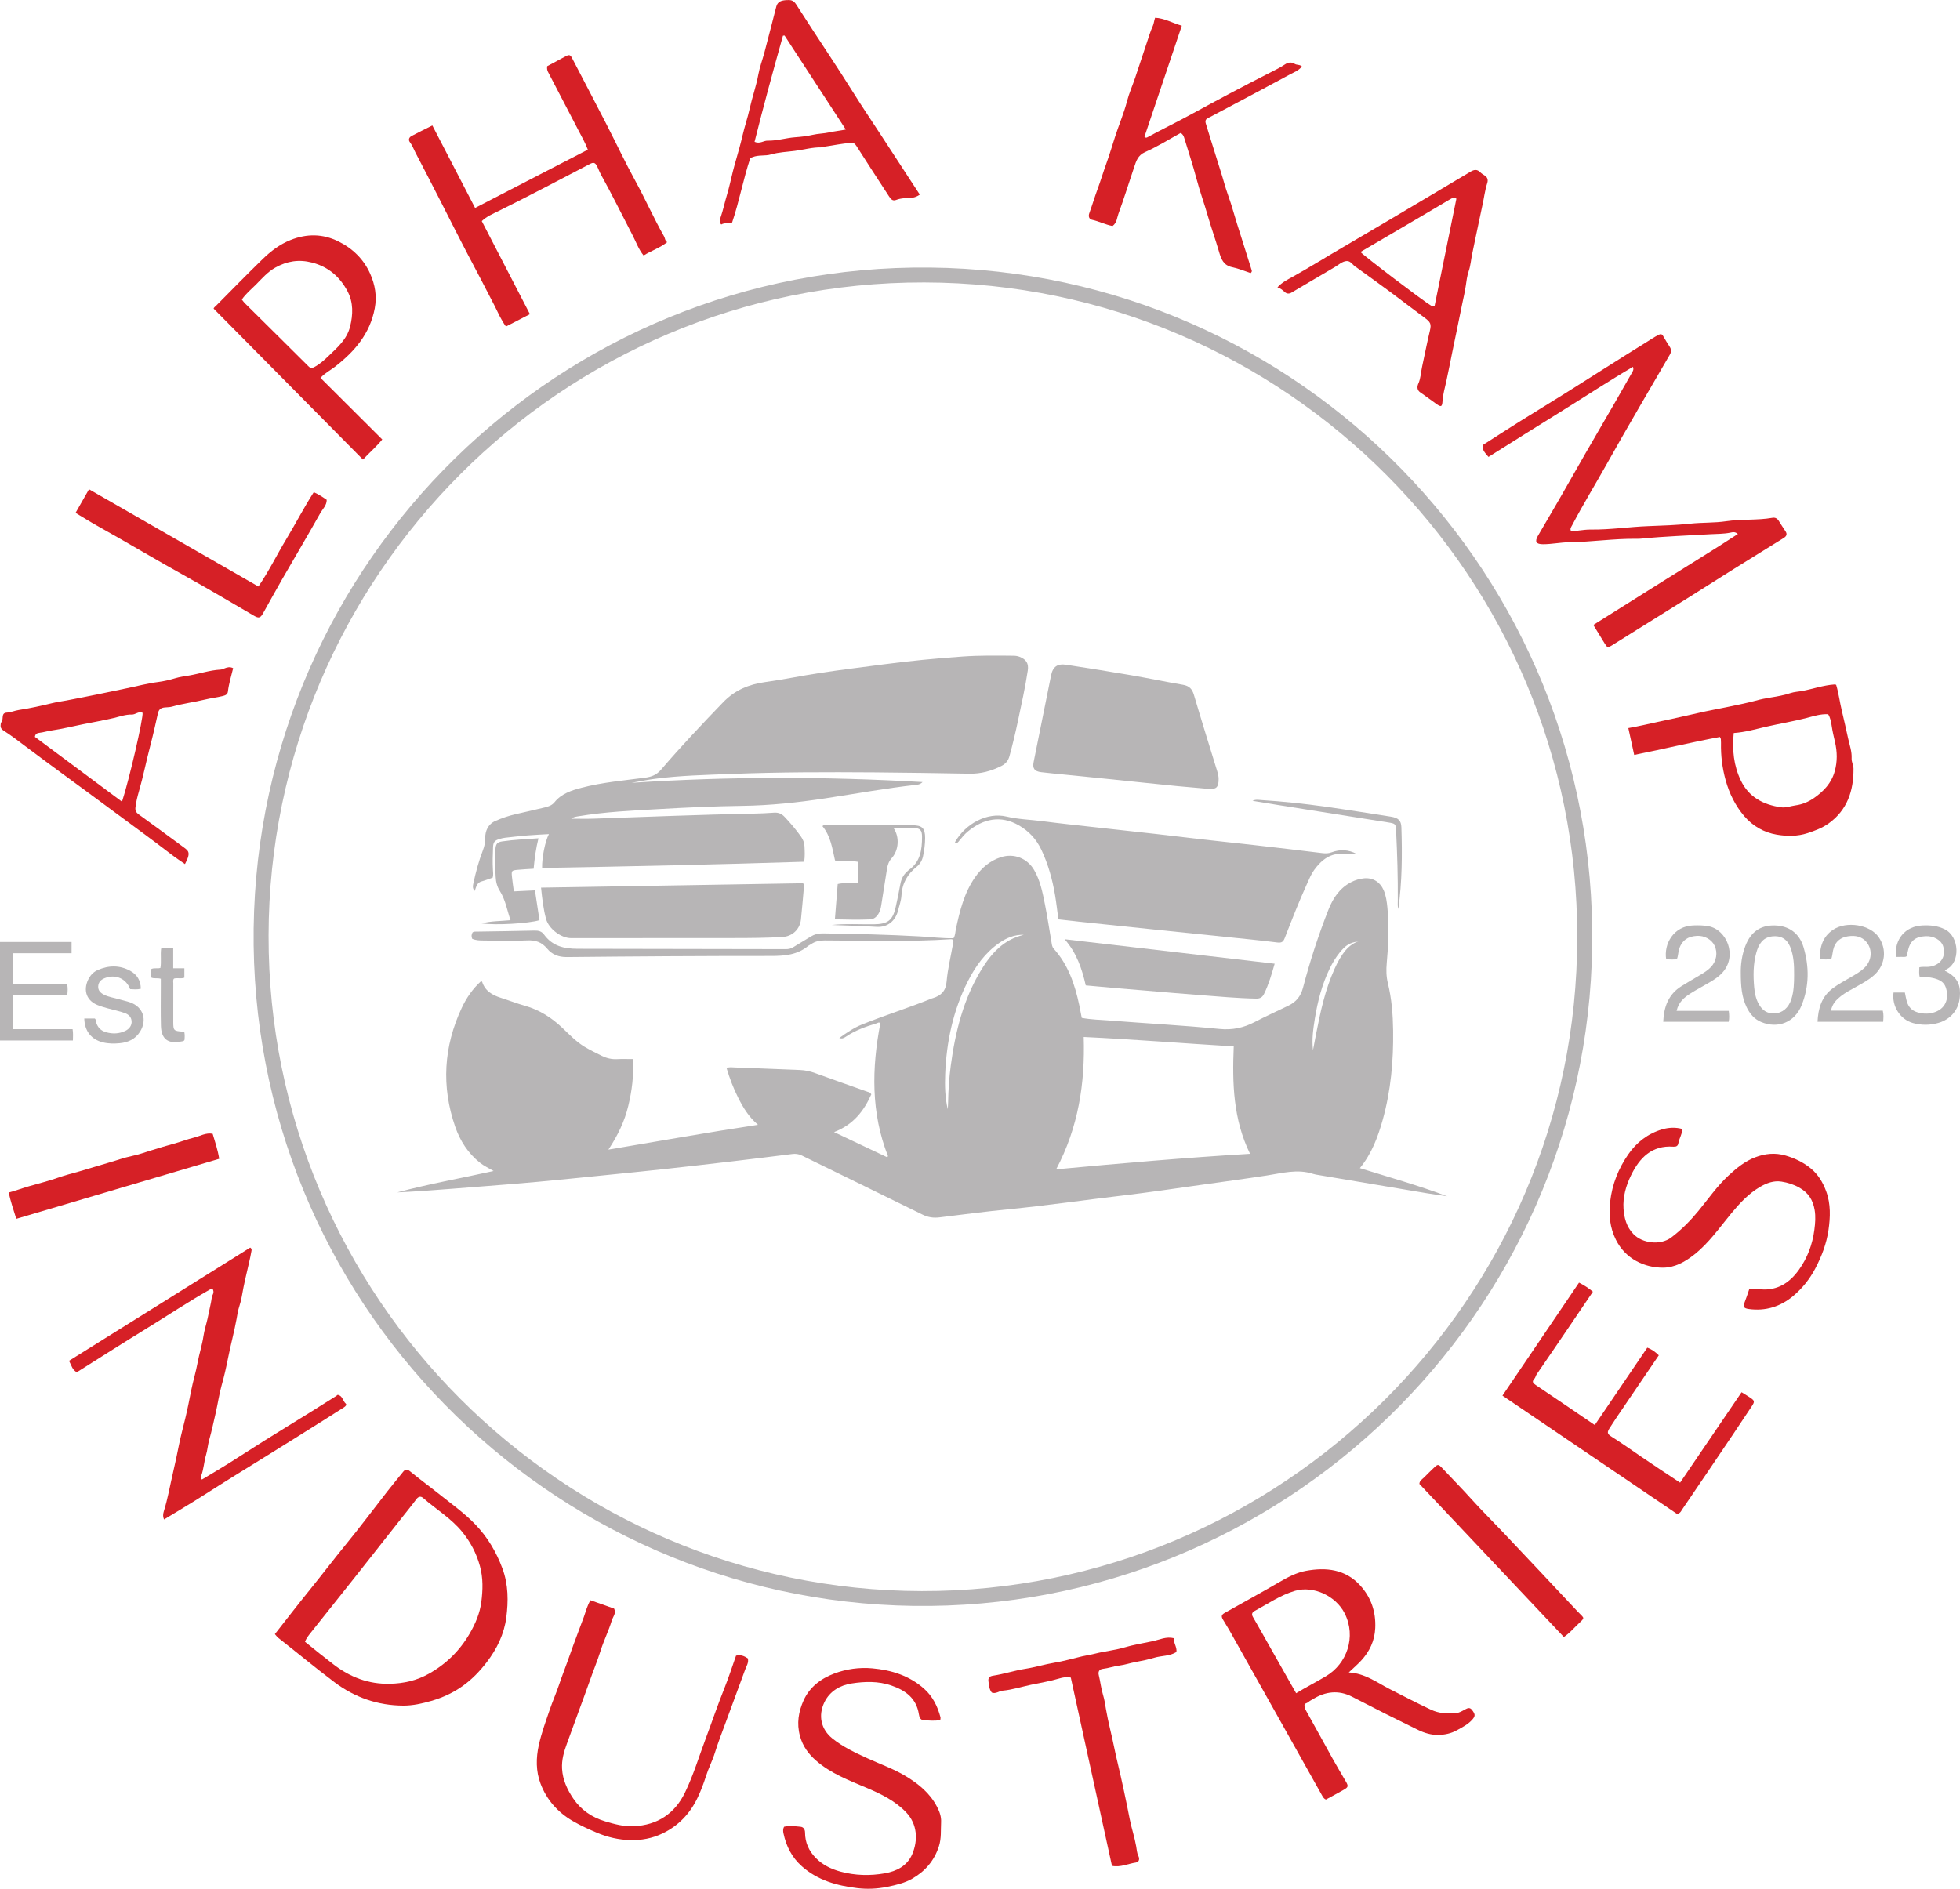 <svg viewBox="0 0 1561.52 1505.11" xmlns="http://www.w3.org/2000/svg" id="Layer_2"><defs><style>.cls-1{fill:#d62026;}.cls-1,.cls-2{stroke-width:0px;}.cls-2{fill:#b7b5b6;}</style></defs><g id="Layer_1-2"><path d="M202.09,739.53c3.89-293.17,244.18-529.43,538.89-526.3,295.49,3.13,531.52,246.04,527.5,540.68-4.01,294.2-247.07,529.91-540.86,525.79-290.66-4.07-529.26-243.47-525.54-540.16ZM1256.55,746.96c.65-286.12-231.34-521.33-520.23-521.89-289.26-.56-521.79,234.26-522.35,520.37-.57,288.46,234.27,521.91,520.33,522.46,286.27.55,522.38-232.28,522.25-520.94Z" class="cls-2"></path><path d="M1185.85,364.08c-2.39-2.97-5.2-5.18-4.52-9.45,9.61-6.14,19.29-12.43,29.08-18.57,12.29-7.7,24.72-15.19,37-22.91,21.56-13.56,42.99-27.32,64.65-40.72,2.88-1.78,5.73-3.72,8.77-5.33,2.2-1.17,3.11-1.19,4.28.84,1.63,2.82,3.3,5.62,5.11,8.34,1.47,2.21,1.39,4.16.06,6.45-16.87,29.08-33.97,58.03-50.37,87.37-9.07,16.22-18.81,32.05-27.44,48.52-.79,1.5-1.88,2.71-.81,4.64,2.11.57,4.16-.28,6.26-.52,3.14-.37,6.3-.8,9.45-.76,15.33.21,30.5-2.16,45.8-2.73,11.11-.41,22.3-.77,33.35-1.95,9.61-1.03,19.33-.54,28.78-1.95,12.23-1.82,24.59-.61,36.73-2.73,2.29-.4,3.83.49,5.01,2.28,1.81,2.75,3.46,5.6,5.35,8.29,1.8,2.56.83,4.19-1.45,5.61-18.82,11.71-37.72,23.3-56.43,35.2-11.69,7.43-23.41,14.82-35.19,22.12-14.95,9.26-29.81,18.65-44.75,27.93-3.82,2.37-3.92,2.29-6.34-1.62-2.82-4.55-5.59-9.14-8.83-14.42,19.17-12.04,38.45-24.11,57.67-36.24,19.07-12.03,38.38-23.7,57.49-36.24-2.36-2.07-4.28-1.43-5.94-1.09-5.27,1.08-10.6.94-15.91,1.26-18.08,1.1-36.19,1.66-54.22,3.45-1.49.15-2.99.23-4.49.21-17.98-.27-35.81,2.53-53.79,2.74-6.9.08-13.85,1.58-20.85,1.59-5.62,0-6.83-2.04-4.06-6.8,8.46-14.51,17.02-28.98,25.27-43.61,16.33-28.97,33.4-57.5,49.71-86.47.66-1.17,1.45-2.21.7-4.49-19.6,11.44-38.36,23.88-57.49,35.7-19.11,11.8-38.07,23.83-57.61,36.08Z" class="cls-1"></path><path d="M218.99,1302.19c9.29-11.81,18.22-23.45,27.47-34.85,9.85-12.14,19.28-24.61,29.19-36.7,11.36-13.87,22.07-28.28,33.12-42.41,4-5.12,8.17-10.1,12.23-15.17,1.69-2.11,3.03-2.77,5.62-.64,7.92,6.52,16.23,12.56,24.25,18.97,9.48,7.58,19.41,14.61,27.85,23.44,9.73,10.17,16.65,21.82,21.56,35.07,4.8,12.95,4.75,26.18,3.07,39.15-1.68,12.97-7.45,24.94-15.56,35.5-5.42,7.05-11.47,13.38-18.72,18.64-7.77,5.64-16.22,9.54-25.41,12.2-7.34,2.12-14.7,3.78-22.35,3.76-20.39-.06-38.76-6.51-54.91-18.69-15.1-11.38-29.66-23.47-44.53-35.15-1.09-.86-1.8-1.89-2.88-3.12ZM243,1308.29c7.51,6.13,15.01,12.12,22.62,17.98,13.33,10.26,27.97,15.88,45,15.49,11.08-.25,21.34-2.55,31.03-7.99,13.79-7.74,24.57-18.33,32.54-32.01,4.6-7.9,8.15-16.34,9.28-25.18,1.21-9.43,1.52-19.08-1.13-28.66-2.8-10.13-7.46-19.02-14.02-27.1-8.83-10.88-20.87-18.03-31.24-27.12-1.83-1.6-3.76-1.22-5.42,1.04-3.58,4.87-7.43,9.53-11.17,14.27-12.59,15.97-25.15,31.97-37.78,47.91-11.72,14.79-23.51,29.52-35.25,44.3-1.7,2.15-3.44,4.3-4.49,7.05Z" class="cls-1"></path><path d="M1074.55,1332.73c13.1.72,22.5,8.11,32.77,13.33,10.88,5.52,21.68,11.18,32.73,16.36,6.34,2.98,13.06,3.37,19.91,2.73,2.71-.25,5-1.71,7.25-2.94,2.21-1.22,3.88-1.78,5.58.45,2.53,3.32,2.64,4.71.49,7.28-3.44,4.12-8.22,6.43-12.75,8.95-4.48,2.5-9.66,3.55-14.65,3.64-5.54.1-11.08-1.54-16.1-3.99-17.62-8.6-35.13-17.4-52.53-26.43-10.63-5.52-21.32-4.32-31.37,1.99-1.07.67-2.31,1.15-3.29,2.07-.8.75-2.01,1.07-3.19,1.66-.47,1.95.12,3.57,1.17,5.43,7.14,12.67,14.04,25.48,21.12,38.18,3.41,6.13,7.02,12.14,10.54,18.2,2.13,3.66,1.98,4.5-1.66,6.58-4.65,2.65-9.38,5.16-14.22,7.8-1.27-.49-2.09-1.5-2.86-2.88-10.61-19.06-21.32-38.06-31.99-57.08-13.97-24.89-27.93-49.8-41.92-74.68-1.68-2.98-3.58-5.83-5.28-8.8-1.56-2.74-1.12-3.88,1.65-5.43,14.49-8.13,29.06-16.13,43.42-24.48,6.71-3.9,13.7-7.55,21.12-8.9,15.97-2.91,31.39-1.36,43.2,11.68,8.68,9.58,12.55,20.93,11.95,33.99-.47,10.2-4.54,18.6-11.26,25.9-2.85,3.09-6.08,5.83-9.82,9.38ZM1032.61,1349.3c8.01-4.87,16.13-9,23.97-13.69,16.41-9.82,24.14-31.15,14.73-49.92-6.96-13.87-24.83-22.3-39.52-18.02-11.72,3.42-21.76,10.44-32.38,16.17-1.63.88-2.54,2.37-1.27,4.56,5.54,9.59,10.92,19.26,16.37,28.9,5.93,10.48,11.86,20.96,18.11,31.99Z" class="cls-1"></path><path d="M468.32,119.28c-2.14-5.69-4.98-10.59-7.58-15.59-8.06-15.5-16.13-30.99-24.2-46.48-.72-1.39-.81-2.85-.59-4.45,4.88-2.62,9.74-5.28,14.63-7.86,3.03-1.6,3.8-1.27,5.32,1.66,9,17.34,18.1,34.64,27.03,52.02,7.85,15.26,15.14,30.82,23.39,45.85,7.95,14.48,14.57,29.62,22.76,43.96.81,1.42.58,3.3,2.45,4.59-5.77,4.61-12.65,6.79-18.76,10.61-4-4.85-5.95-10.66-8.72-15.97-8.45-16.22-16.47-32.66-25.36-48.66-1.19-2.15-1.96-4.53-3.11-6.7-1.47-2.76-2.8-3.04-5.65-1.55-24.25,12.62-48.4,25.44-72.92,37.54-4.43,2.19-9.21,4.16-13.18,7.94,12.77,24.69,25.48,49.26,38.36,74.15-6.63,3.42-12.76,6.58-19.09,9.85-3.93-5.36-6.31-11.08-9.08-16.55-6.88-13.55-14.02-26.97-21.08-40.42-7.78-14.81-15.24-29.8-22.87-44.69-6.27-12.23-12.52-24.46-18.92-36.62-1.5-2.85-2.55-5.93-4.55-8.56-1.5-1.97-.67-3.94,1.35-5.01,5.32-2.82,10.75-5.45,16.51-8.35,11.43,22.07,22.71,43.84,34.05,65.71,30.01-15.51,59.76-30.89,89.81-46.42Z" class="cls-1"></path><path d="M130.73,1210.86c-1.13-2.37-.81-4.63-.19-6.61,3.11-9.91,4.83-20.16,7.19-30.23,1.8-7.66,3.41-15.43,4.97-23.17,1.39-6.87,3.26-13.7,4.91-20.53,1.78-7.35,3.23-14.83,4.71-22.27,1.47-7.42,3.74-14.68,5.1-22.11,1.31-7.14,3.61-14.05,4.68-21.24.7-4.73,2.21-9.27,3.26-13.91.95-4.17,1.74-8.38,2.67-12.57.5-2.25.46-4.59,1.57-6.74.7-1.34.78-2.87-.46-4.98-18.43,10.35-35.99,22.13-53.98,33.15-18.05,11.07-35.89,22.49-53.95,33.86-3.69-1.84-4.28-5.68-6.23-9.09,48.15-30.1,96.31-60.2,144.37-90.24,1.54,1,1.07,2.17.88,3.3-.94,5.51-2.39,10.9-3.57,16.34-.87,4.02-1.94,8.03-2.68,12.1-.94,5.16-1.75,10.35-3.4,15.37-1.02,3.13-1.5,6.47-2.08,9.67-1.91,10.52-4.76,20.83-6.82,31.32-1.42,7.21-3.07,14.48-5.09,21.62-2.01,7.13-3.02,14.53-4.67,21.76-1.68,7.37-3.27,14.76-5.32,22.05-1.06,3.77-1.27,7.76-2.42,11.6-1.64,5.48-1.83,11.33-3.89,16.75-.33.88-.34,1.97.56,2.99,6.89-4.16,13.88-8.24,20.74-12.53,9.78-6.12,19.42-12.45,29.19-18.57,12.41-7.77,24.9-15.4,37.34-23.12,6.64-4.12,13.23-8.3,19.84-12.47.4-.25.81-.86,1.14-.81,3.89.58,3.89,4.83,6.32,6.91,1.11.95-.16,2.27-1.44,3.07-4.71,2.91-9.34,5.96-14.03,8.9-14.92,9.36-29.82,18.77-44.81,28.04-18.05,11.16-36.11,22.31-53.99,33.74-10,6.39-20.24,12.41-30.43,18.63Z" class="cls-1"></path><path d="M886.41,180.11c-5.62-1.01-10.79-3.74-16.41-4.96-2.43-.53-3.02-2.89-2.17-5.21,2.3-6.28,4.18-12.72,6.51-18.98,2.57-6.92,4.66-13.99,7.17-20.93,2.51-6.94,4.61-14.03,6.86-21.06,3.05-9.5,7.04-18.65,9.54-28.36,1.64-6.34,4.35-12.39,6.46-18.62,3.15-9.3,6.16-18.64,9.28-27.94,1.51-4.51,2.87-9.09,4.81-13.41.85-1.9.9-3.83,1.8-6.48,7.39.33,13.87,4.22,21.29,6.33-10,29.73-19.9,59.15-29.76,88.46.75,1,1.63.83,2.34.44,11.42-6.25,23.18-11.87,34.57-18.11,21-11.48,42.11-22.73,63.45-33.54,3.9-1.98,7.87-3.91,11.49-6.34,2.73-1.83,5.28-2.08,7.86-.48,1.75,1.08,3.98.38,5.73,2.08-2.53,3.25-6.36,4.6-9.67,6.41-19.31,10.5-38.77,20.72-58.18,31.03-2.15,1.14-4.29,2.34-6.49,3.38-2.03.97-3,2.07-2.24,4.6,2.63,8.78,5.45,17.5,8.15,26.26,2.26,7.36,4.7,14.67,6.78,22.09,1.45,5.17,3.42,10.19,5.04,15.31,1.69,5.32,3.2,10.69,4.85,16.02,2.33,7.49,4.71,14.95,7.08,22.43,1.57,4.98,3.17,9.96,4.69,14.95.18.59.1,1.33-.87,2.13-4.67-1.53-9.5-3.59-14.53-4.64-7.15-1.49-8.92-6.38-10.72-12.61-2.79-9.6-6.2-19.07-8.96-28.67-2.81-9.79-6.32-19.35-8.91-29.21-2.91-11.09-6.59-21.98-9.9-32.96-.45-1.49-1.29-2.62-2.65-3.6-9.43,5.17-18.6,10.95-28.41,15.29-5.85,2.59-7.1,7.23-8.74,12.07-4.22,12.4-8.01,24.95-12.55,37.23-1.14,3.09-1.09,6.92-4.6,9.57Z" class="cls-1"></path><path d="M1462.83,545.66c2.1,6.96,2.91,14.04,4.59,20.9,1.8,7.34,3.36,14.76,5.02,22.12,1.14,5.08,3.02,10.22,2.74,15.6-.16,2.92,1.49,5.49,1.5,8.3.1,17.59-4.95,32.96-19.88,43.65-5.01,3.59-10.75,5.72-16.7,7.67-8.26,2.71-16.63,2.54-24.62,1.2-10.06-1.69-19.12-6.82-25.89-14.79-7.05-8.31-11.79-17.83-14.75-28.48-2.73-9.85-3.94-19.7-3.72-29.83.02-1-.03-2-.11-2.99-.02-.3-.24-.59-.74-1.74-22.66,4.2-45.28,9.72-68.31,14.31-1.58-7.24-3.1-14.21-4.67-21.38,8.32-1.48,16.01-3.29,23.7-4.96,10.58-2.3,21.19-4.52,31.74-7.01,7.83-1.84,15.83-3.25,23.72-4.89,7.36-1.54,14.79-2.98,22.1-4.96,4.08-1.11,8.34-1.99,12.58-2.64,5.22-.81,10.38-1.8,15.4-3.45,3.01-.99,6.19-1.09,9.24-1.66,8.58-1.6,16.88-4.6,25.65-5.18.32-.02.65.1,1.41.23ZM1381.26,584.13c-1.32,13.41-.05,25.99,5.66,37.85,6.4,13.29,17.85,19.26,31.87,21.32,4.1.6,7.85-1.01,11.77-1.53,5.47-.73,10.39-2.86,14.82-5.97,7.6-5.34,13.73-11.75,16.34-21.18,2.18-7.89,2.03-15.51.2-23.36-.97-4.16-1.96-8.35-2.58-12.57-.51-3.48-1.11-6.78-2.86-9.52-6.08-.35-11.68,1.57-17.17,2.97-10.8,2.78-21.8,4.58-32.65,7.07-8.14,1.87-16.24,4.3-25.42,4.92Z" class="cls-1"></path><path d="M255.35,301.14c16.49,16.44,32.78,32.68,49.19,49.04-4.87,6-10.23,10.52-15.38,16.04-39.8-40.24-79.23-80.11-118.96-120.28.08-.82,1.26-1.6,2.17-2.52,12.23-12.31,24.33-24.76,36.78-36.85,6.55-6.36,13.71-11.9,22.48-15.36,12.92-5.1,25.51-4.93,37.81,1.09,11.43,5.59,20.33,14.21,25.51,25.91,3.83,8.65,5.46,17.65,3.61,27.49-3.83,20.34-16.11,34.42-31.7,46.57-3.59,2.8-7.8,4.78-11.53,8.87ZM192.69,238.68c.79,1,1.4,1.98,2.2,2.77,16.94,16.8,33.94,33.55,50.82,50.41,1.57,1.57,2.43,1.84,4.52.74,4.41-2.32,8.04-5.56,11.52-8.93,7.01-6.79,14.55-13.07,17.15-23.38,2.44-9.7,2.61-19.28-1.91-27.95-5.98-11.46-15.14-19.66-28.3-23.08-10.56-2.75-20.04-1.21-29.36,4-6.1,3.42-10.54,8.61-15.33,13.44-3.86,3.89-8.19,7.37-11.31,11.98Z" class="cls-1"></path><path d="M1196.99,1112.16c20.44-30.18,40.72-60.11,61.01-90.06,4.1,2.08,7.61,4.32,11.04,7.24-5.6,8.27-11.05,16.34-16.52,24.4-9.42,13.86-18.82,27.74-28.33,41.53-.77,1.12-.85,2.48-1.79,3.48-2.03,2.16-1.27,3.37,1.12,4.96,15.61,10.41,31.09,21.04,47.03,31.88,14.02-20.67,27.89-41.12,41.83-61.66,3.59,1.26,6.38,3.37,9.18,6.09-11.23,16.52-22.32,32.82-33.39,49.14-1.83,2.7-3.57,5.46-5.36,8.18-2.65,4.03-2.59,5.2,1.2,7.59,8.01,5.06,15.75,10.52,23.55,15.89,10.05,6.91,20.28,13.56,30.97,20.68,16.32-24.01,32.63-47.99,48.99-72.05,2.58,1.61,4.8,2.91,6.92,4.35,3.47,2.35,3.63,3.14,1.3,6.66-5.02,7.59-10.05,15.18-15.14,22.73-13.29,19.71-26.59,39.42-39.99,59.06-1.06,1.55-1.81,3.61-4.36,4.29-46.11-31.25-92.48-62.69-139.25-94.39Z" class="cls-1"></path><path d="M749.11,1370.75c-4.62.71-8.76.29-12.89.13-2.96-.11-3.79-2.49-4.15-4.81-1.99-12.84-10.69-19.08-22.03-22.97-10.38-3.56-21.13-3.21-31.53-1.6-9.14,1.42-17.42,6.04-21.75,15.06-5.08,10.57-2.65,21.5,6.31,28.71,8.55,6.88,18.33,11.46,28.17,15.95,10.08,4.6,20.6,8.28,30.12,14,10.27,6.17,19.49,13.61,25.14,24.52,1.96,3.79,3.51,7.79,3.27,12.29-.34,6.42.32,12.77-1.74,19.2-3.71,11.57-10.96,19.9-21.21,25.8-6.17,3.55-13.01,5.11-20.04,6.54-8,1.63-15.92,1.96-23.8,1.01-16.08-1.94-31.38-6.11-44.02-17.27-8.13-7.18-12.61-16.13-14.79-26.47-.34-1.59-.44-3.29.46-5.14,4.3-1.08,8.76-.4,13.17,0,2.45.23,3.58,2.28,3.58,4.69.02,7.96,3.13,14.7,8.6,20.22,5.38,5.44,12.01,8.75,19.47,10.79,11.76,3.21,23.68,3.48,35.44,1.41,9.34-1.65,17.96-5.84,21.97-15.47,4.43-10.63,4.31-23.58-5.13-33.34-8.68-8.97-19.52-14.29-30.79-19.09-14.3-6.08-29.03-11.6-40.91-22.03-5.89-5.18-10.45-11.27-12.69-19.44-2.79-10.17-1.11-19.56,2.88-28.43,4.75-10.56,13.74-17.41,24.48-21.43,9.68-3.62,19.88-5.04,30.24-4.12,15.33,1.37,29.56,5.83,41.3,16.27,6.81,6.06,10.71,13.96,13.02,22.68.16.59-.06,1.29-.13,2.32Z" class="cls-1"></path><path d="M1393.58,1027.46c3.61,0,6.61-.18,9.58.03,13.13.94,22.67-5.4,29.89-15.44,6.86-9.55,10.96-20.34,12.46-32.16.68-5.3,1.11-10.28.2-15.7-1.36-8.11-5.07-13.75-12.15-17.77-4.52-2.57-9.28-4.05-14.27-4.83-6.14-.96-11.79,1.15-16.93,4.14-9.23,5.36-16.38,13.12-23.12,21.26-9.39,11.34-17.74,23.57-29.52,32.83-7.43,5.83-15.48,10.34-24.89,10.35-14.49.02-29.77-6.76-37.49-22.32-4.72-9.51-5.79-19.6-4.54-30.3,1.62-13.91,6.55-26.26,14.4-37.63,6.72-9.74,15.78-16.63,27.01-19.96,5.08-1.5,10.8-1.82,16.2-.27-.27,4.22-2.64,7.53-3.27,11.35-.38,2.29-1.85,2.86-3.99,2.71-17.16-1.24-26.91,8.88-33.68,22.75-4.05,8.29-6.64,17.32-6.02,26.66.49,7.36,2.35,14.44,7.83,20.18,7.18,7.52,21.61,9.28,30.26,2.73,8.14-6.16,15.14-13.27,21.57-21.1,7.85-9.56,14.89-19.78,24.04-28.27,6.4-5.94,13.16-11.43,21.26-14.49,7.72-2.91,15.68-3.87,24.23-1.36,7.41,2.18,13.88,5.28,19.81,10.07,6.06,4.91,9.83,11.3,12.45,18.4,3.73,10.09,3.33,20.71,1.83,30.99-1.56,10.68-5.42,20.88-10.52,30.55-4.46,8.46-10.32,15.78-17.53,21.84-10.16,8.55-22.05,12.26-35.42,10.44-4.14-.57-4.75-1.79-3.22-5.64,1.33-3.32,2.39-6.75,3.53-10.03Z" class="cls-1"></path><path d="M597.8,125.84c-5.64,16.77-8.76,34.46-14.53,51.47-2.91,1.04-6.05.02-8.63,1.6-2.04-1.97-1.05-4.16-.49-5.8,2.01-5.88,3.26-11.98,5.04-17.92,1.82-6.08,3.15-12.39,4.69-18.6,1.59-6.37,3.59-12.63,5.26-18.98.84-3.18,1.7-6.37,2.42-9.56,1.64-7.22,4.1-14.22,5.68-21.4,2.02-9.15,5.23-17.96,6.9-27.2,1.05-5.79,3.18-11.38,4.72-17.09,1.71-6.32,3.32-12.68,4.96-19.02,1.56-6.05,3.06-12.12,4.66-18.15,1.1-4.14,4.45-4.9,8.09-5.11,3.17-.18,5.48-.11,7.74,3.46,8.73,13.74,17.73,27.31,26.65,40.93,6.33,9.66,12.62,19.37,18.75,29.17,7.19,11.5,14.81,22.74,22.22,34.1,7.93,12.15,15.84,24.32,23.77,36.48,2.3,3.53,4.62,7.06,7.11,10.86-1.89,1.31-3.88,2.27-6.21,2.47-4.28.38-8.63.18-12.75,1.81-2.78,1.1-4.24-.84-5.54-2.84-8.71-13.4-17.49-26.76-26.04-40.25-1.17-1.85-2.27-2.52-4.27-2.39-7.1.45-14.04,2-21.06,2.99-.82.11-1.61.59-2.41.57-7.19-.15-14.14,1.86-21.18,2.79-6.35.84-12.87,1.02-19.11,2.85-4.79,1.41-10,.18-14.73,2.18-.45.19-.92.33-1.73.61ZM625.06,28.34l-1.27.12c-7.89,28.12-15.57,56.28-22.64,84.56,4.27,1.89,7.12-.99,10.4-.92,7.48.17,14.68-2.22,22.15-2.74,4.52-.32,9.25-.85,13.69-1.89,4.41-1.03,8.89-.99,13.19-1.95,4.24-.94,8.6-1.35,13.26-2.29-16.48-25.29-32.63-50.09-48.78-74.89Z" class="cls-1"></path><path d="M1017.76,228.96c3.73-4.15,8.26-6.23,12.4-8.55,13.39-7.49,26.4-15.62,39.65-23.34,22.68-13.22,45.22-26.68,67.8-40.06,11.36-6.73,22.71-13.48,34.05-20.25,2.67-1.6,5.16-2.02,7.62.48,1.01,1.03,2.29,1.82,3.52,2.59,2.39,1.48,2.85,3.73,2.08,6.08-1.94,5.96-2.59,12.18-3.97,18.23-1.82,8.02-3.31,16.12-5.11,24.14-1,4.44-1.82,9.09-2.81,13.54-1.06,4.8-1.33,9.78-2.96,14.5-1.29,3.72-1.7,7.78-2.29,11.64-.72,4.74-1.8,9.43-2.78,14.06-1.71,8.04-3.24,16.14-4.96,24.18-1,4.66-1.94,9.38-2.91,14.06-1.65,7.89-3.1,15.83-4.85,23.7-1.14,5.13-2.63,10.23-2.98,15.55-.31,4.7-1.07,5.05-4.86,2.41-4.31-3-8.45-6.23-12.8-9.17-2.86-1.93-2.63-4.81-1.63-7.02,1.95-4.32,2.02-9.01,2.99-13.44,2.08-9.49,3.89-19.05,6.17-28.51,1.4-5.83.58-7.12-4.61-10.93-9.2-6.75-18.21-13.77-27.38-20.56-8.67-6.41-17.44-12.67-26.17-19-.13-.1-.25-.23-.4-.3-2.74-1.4-4.32-5.15-7.59-4.98-3.6.19-6.42,2.99-9.5,4.79-11.55,6.73-23.01,13.6-34.55,20.36-1.81,1.06-3.65,1.13-5.44-.51-1.55-1.41-3.17-2.84-5.77-3.69ZM1142.99,243.54c5.8-28.53,11.55-56.89,17.31-85.23-2.04-1.12-3.42-.48-4.92.42-9.67,5.77-19.37,11.48-29.08,17.18-14.12,8.3-28.25,16.57-42.4,24.87,1.95,2.6,50.69,39.66,56.27,42.8.72.4,1.58.47,2.81-.03Z" class="cls-1"></path><path d="M185.75,532.45c-1.47,6.23-3.45,12.34-4.18,18.72-.28,2.47-2.41,3.06-4.33,3.53-4.49,1.1-9.1,1.6-13.61,2.7-8.81,2.14-17.86,3.21-26.61,5.71-1.89.54-3.96.43-5.94.66-2.88.33-4.55,1.46-5.28,4.77-1.95,8.81-3.95,17.63-6.23,26.34-3.13,11.94-5.5,24.07-8.95,35.95-1.17,4.02-2.2,8.29-2.71,12.59-.3,2.48.59,4.1,2.45,5.46,11.45,8.35,22.97,16.62,34.32,25.1,5.39,4.03,7.96,4.54,2.68,14.6-3.58-2.52-7.22-4.89-10.65-7.54-16.25-12.51-32.87-24.52-49.32-36.75-22.48-16.72-45.24-33.07-67.61-49.94-5.6-4.22-11.18-8.5-17.08-12.26-2.46-1.57-2.38-3.25-2.1-5.42.04-.32.08-.76.29-.94,2.47-2.11-.56-7.56,4.45-7.86,3.4-.2,6.41-1.6,9.68-2.1,8.97-1.36,17.82-3.34,26.64-5.47,3.69-.89,7.48-1.43,11.19-2.09,8.29-1.48,16.53-3.29,24.78-4.88,7.74-1.49,15.48-3.3,23.23-4.83,8.24-1.64,16.36-3.91,24.74-4.96,4.71-.59,9.41-1.68,13.96-3.05,3.66-1.1,7.49-1.59,11.13-2.21,8.31-1.42,16.37-4.21,24.85-4.68,1.18-.07,2.21-.52,3.29-.97,2.15-.89,4.42-1.46,6.9-.17ZM97.2,638.88c5.88-18.03,17.06-66.8,16.39-70.88-3.2-1.45-5.65,1.52-8.55,1.43-5.06-.15-9.8,1.67-14.54,2.77-8.18,1.89-16.46,3.37-24.67,5.01-8.22,1.64-16.38,3.7-24.72,4.89-3.19.45-6.38,1.48-9.66,1.87-1.62.19-3.3.62-3.65,3.25,22.86,17.01,45.86,34.14,69.41,51.66Z" class="cls-1"></path><path d="M470.43,1275.2c6.65,2.35,12.81,4.52,18.83,6.65,1.89,3.78-1.01,6.6-1.87,9.5-2.41,8.13-6.31,15.81-8.85,23.91-2.66,8.47-6.11,16.62-8.98,25-2.66,7.75-5.64,15.4-8.41,23.13-3.11,8.66-6.26,17.3-9.45,25.93-2.42,6.53-4.34,13.07-3.91,20.21.53,8.89,4.12,16.57,8.94,23.69,6.18,9.11,14.81,14.98,25.42,18.17,7.47,2.25,14.91,4.23,22.79,3.87,18.9-.86,32.66-10.07,40.78-26.82,6.71-13.84,11.13-28.66,16.53-43.06,5.01-13.36,9.57-26.88,14.89-40.13,3.41-8.47,6.18-17.2,9.26-25.9,3.55-.97,6.52.25,9.38,2.17.89,3.32-1.06,6.06-2.11,8.92-5.1,13.93-10.28,27.83-15.37,41.76-2.96,8.11-6.14,16.16-8.71,24.43-1.97,6.36-5.12,12.35-7.13,18.71-1.84,5.8-3.96,11.43-6.56,16.93-6.06,12.85-15.23,22.55-28.08,28.76-8.21,3.97-17.03,5.54-25.92,5.29-9.02-.26-17.92-2.29-26.33-5.87-6.57-2.8-13.07-5.72-19.26-9.32-12.04-7.01-20.88-17.05-25.7-29.89-3.68-9.81-3.67-20.19-1.32-30.76,2.18-9.81,5.65-19.12,8.85-28.54,2.15-6.33,4.91-12.5,7.04-18.81,2.78-8.24,6.01-16.3,8.86-24.51,3.54-10.2,7.51-20.24,11.21-30.38,1.57-4.29,2.56-8.8,5.18-13.02Z" class="cls-1"></path><path d="M935.22,1305.48c-.34,3.8,2.57,6.99,2.03,10.97-5.39,3.41-11.79,2.81-17.58,4.55-4.85,1.46-9.89,2.52-14.86,3.41-4.39.79-8.6,2.28-13.04,2.83-4.42.55-8.66,2.12-13.12,2.63-2.77.32-3.97,2.14-3.26,5,1.31,5.26,1.81,10.69,3.43,15.89,1.12,3.61,1.65,7.43,2.27,11.09,1.82,10.74,4.74,21.23,6.85,31.89,1.43,7.21,3.38,14.46,4.93,21.66,1.62,7.56,3.41,15.12,4.89,22.73,1.47,7.56,2.89,15.18,5.01,22.63.98,3.45,1.74,7.03,2.43,10.59.5,2.59.5,5.21,1.77,7.69,1.09,2.13.66,4.76-1.97,5.15-6.28.93-12.3,4.03-19.1,2.67-10.95-50.08-21.87-100.05-32.8-150.04-3.21-.68-6.32-.16-9.03.66-7.42,2.24-15.07,3.46-22.6,5.06-7.54,1.6-14.94,4-22.66,4.72-2.91.27-5.43,2.76-8.66,1.52-2.07-2.54-2.18-5.68-2.64-8.8-.46-3.12.94-4.24,3.66-4.66,8.77-1.35,17.25-4.17,25.97-5.53,7.68-1.19,15.07-3.53,22.72-4.78,7.46-1.22,14.78-3.35,22.15-5.09,3.52-.83,7.1-1.31,10.64-2.22,7.5-1.92,15.33-2.6,22.72-4.79,7.58-2.25,15.37-3.45,23.03-5.1,5.34-1.15,10.69-3.88,16.81-2.36Z" class="cls-1"></path><path d="M60.2,408.68c3.64-6.38,7.04-12.35,10.71-18.8,44.84,25.74,89.55,51.41,134.95,77.48,8.32-12.05,14.67-25.22,22.19-37.67,7.46-12.35,14.06-25.22,21.93-37.48,3.97,1.79,7.06,3.83,10.31,6.08.08,4.41-3.3,7.36-5.22,10.79-9.89,17.65-20.24,35.05-30.33,52.59-5.12,8.9-10.04,17.92-15.06,26.87-2.24,3.99-3.48,4.36-7.41,2.08-17.48-10.12-34.78-20.55-52.45-30.33-24.25-13.43-48.01-27.71-72.22-41.22-5.81-3.24-11.44-6.81-17.41-10.38Z" class="cls-1"></path><path d="M1130.82,1182.5c.12-2.69,2.25-3.65,3.67-5.1,2.49-2.55,5.05-5.03,7.62-7.5,3.48-3.35,3.75-3.35,7.29.42,7.72,8.22,15.64,16.24,23.18,24.63,7.91,8.79,16.36,17.1,24.49,25.7,19.95,21.12,39.9,42.25,59.75,63.47,5.84,6.24,6.46,4.23-.49,10.99-3.23,3.14-6.2,6.62-10.44,9.38-38.41-40.72-76.81-81.42-115.09-122Z" class="cls-1"></path><path d="M12.97,971.26c-2.13-7.11-4.59-13.7-5.97-20.99,5.4-1.41,10.7-3.4,16.17-4.99,7.85-2.28,15.8-4.22,23.52-6.97,5.41-1.92,11.01-3.28,16.54-4.86,8.02-2.28,15.96-4.86,23.97-7.13,5.83-1.65,11.53-3.79,17.51-5.03,5.44-1.13,10.74-2.99,16.06-4.67,5.93-1.87,11.89-3.65,17.9-5.28,5.37-1.45,10.57-3.52,15.97-4.84,4.86-1.18,9.44-4.08,14.79-3.02,1.9,6.47,4.07,12.67,5.21,19.94-53.97,15.97-107.72,31.87-161.67,47.83Z" class="cls-1"></path><path d="M0,829.16v-78.49h57.02v8.95H10.42v24.6h43.1c.56,3.03.45,5.63.07,8.72H10.48v27.15h47.35c.56,3.21.29,5.98.26,9.06H0Z" class="cls-2"></path><path d="M1386.88,775.01c-.09-6.03.78-13.76,3.62-21.14,4.36-11.32,12.05-16.65,23.41-16.4,11.16.24,19.57,6.07,22.91,17.24,4.63,15.49,4.62,31.15-1.48,46.34-5.46,13.59-18.9,18.99-32.3,13.33-5.48-2.31-9.03-6.63-11.54-11.83-3.92-8.12-4.62-16.87-4.62-27.54ZM1429.36,776.99c.06-7.67-.23-15.31-3.17-22.54-2.55-6.29-7.55-9.05-14.25-8.27-7.75.91-10.84,6.4-12.67,12.92-2.55,9.09-2.54,18.42-1.71,27.72.41,4.61,1.35,9.19,3.67,13.34,2.74,4.9,6.62,7.69,12.47,7.43,6.29-.28,11.23-4.36,13.47-11.37,2-6.27,2.17-12.75,2.19-19.25Z" class="cls-2"></path><path d="M1549.45,773.57c11.59,5.57,12.48,13.23,11.95,20.67-.72,10.18-7.15,18.04-17.13,20.9-6.68,1.91-13.48,1.95-20.21.1-10.16-2.79-17.02-13.5-15.49-24.32h9.02c.52,2.43.9,4.86,1.59,7.19,1.25,4.25,3.94,7.21,8.28,8.54,4.75,1.45,9.54,1.53,14.18-.15,9.47-3.44,11.2-12.33,8.43-19.98-1.52-4.19-5.18-5.85-9.14-6.93-3.7-1.01-7.52-1.04-11.49-1.08-.76-2.56-.35-5-.34-7.66,2.54-.7,5.03-.17,7.46-.41,9.22-.91,14.22-8.02,11.52-16.41-1.59-4.94-7.62-8.35-14.15-7.99-8.45.46-12.47,4.05-14.11,12.55-.22,1.14-.49,2.27-.74,3.39-1.4.99-2.93.46-4.37.54-1.45.09-2.92.02-4.31.02-1.23-14.22,7.59-24.42,21.14-25.06,6.22-.29,12.23.23,17.93,3.11,11.75,5.95,12.33,26.47,1.45,31.76-.41.2-.72.59-1.46,1.22Z" class="cls-2"></path><path d="M1458.92,764.31c-2.91.37-5.84.27-9.06.1-.13-9.72,2.22-17.95,10.54-23.5,10.78-7.18,29.57-4.08,36.4,5.97,6.59,9.69,5.23,21.91-3.37,29.88-4.3,3.99-9.49,6.68-14.54,9.55-4.18,2.38-8.52,4.52-12.31,7.51-3.67,2.89-6.86,6.17-7.84,11.53h41.25c.81,3.1.53,5.86.31,8.88h-52.28c.5-10.63,3.18-19.98,12.04-26.63,4.66-3.5,9.81-6.21,14.82-9.14,3.59-2.1,7.22-4.14,10.27-7,5.53-5.19,6.79-12.98,3.07-19.04-3.12-5.08-8.02-6.9-13.64-6.55-6.15.38-11.21,2.69-13.54,9.12-1.09,3.01-.98,6.22-2.12,9.32Z" class="cls-2"></path><path d="M1335.74,805.55h41.56c.38,3.13.55,5.9-.07,8.69h-52.14c.52-11.99,4.17-22.01,14.68-28.49,4.94-3.05,9.96-5.99,14.96-8.94,3.01-1.78,5.96-3.66,8.38-6.21,4.44-4.68,5.55-11.47,2.86-17.08-2.34-4.9-8.11-8.08-14.03-7.74-7.39.43-11.71,3.59-14.02,9.92-.98,2.7-.75,5.6-1.92,8.55-2.71.65-5.65.23-8.56.2-2.02-12.23,5.86-26.43,21.55-27,4.16-.15,8.23-.12,12.37.69,14.23,2.77,22.96,23.24,11.09,36.69-2.9,3.29-6.51,5.67-10.24,7.87-5.15,3.03-10.45,5.81-15.5,9.01-4.93,3.12-9.38,6.83-10.98,13.86Z" class="cls-2"></path><path d="M67.15,811.61h8.33c1.1.77.79,2.08,1.11,3.12,1.29,4.15,3.87,6.73,8.15,7.89,5.2,1.41,10.18,1.18,15.04-1.11,3.41-1.6,5.38-4.59,5.07-7.85-.32-3.35-2.37-5.26-5.48-6.39-4.38-1.6-8.94-2.46-13.41-3.71-2.87-.81-5.73-1.59-8.49-2.75-9.74-4.11-11.17-13.33-6.51-21.5,1.61-2.83,3.97-5.02,6.9-6.31,8.68-3.83,17.47-3.97,25.88.61,5.44,2.96,8.41,7.76,8.44,14.32-3.01.76-5.79.41-8.5.29-3.17-8.52-11.67-12.14-20.17-8.8-3.06,1.2-5.09,3.2-5.28,6.56-.18,3.23,1.76,5.17,4.45,6.58,3.88,2.03,8.23,2.51,12.34,3.77,2.85.87,5.8,1.43,8.61,2.41,10.39,3.63,13.84,13.89,7.97,23.33-3.76,6.04-9.56,8.63-16.26,9.25-4.43.42-8.92.42-13.38-.69-9.13-2.27-14.57-8.89-14.82-19.03Z" class="cls-2"></path><path d="M128.14,779.96c-2.86-.89-5.27.16-7.72-1.03-.17-2.2-.28-4.45.12-6.71,2.35-1.19,4.77-.11,7.26-.91.86-4.93-.09-10.07.57-15.43,3.06-.62,6.11-.33,9.63-.24v15.97h8.88v7.49c-2.61,1.02-5.5-.06-8.21.68-1.07,1.09-.61,2.5-.61,3.76-.04,10.31-.04,20.62-.02,30.93,0,6.72.42,7.12,7.39,7.59.47.03.93.23,1.42.36.44,2.19.34,4.32.11,6.36-.68,1.12-1.83.99-2.71,1.17-10.37,2.1-15.75-1.94-16.03-12.5-.28-10.63-.08-21.28-.09-31.92,0-1.8,0-3.61,0-5.57Z" class="cls-2"></path><path d="M316.46,950.2c25.16-6.77,50.78-11.28,76.8-17.06-3.97-2.35-7.58-4-10.72-6.47-9.61-7.56-15.96-17.5-19.88-28.8-11.14-32.19-9.23-63.83,5.19-94.67,3.76-8.04,8.76-15.29,15.39-21.29.34.17.79.24.86.44,2.34,7.28,8.02,10.6,14.81,12.75,6.49,2.06,12.85,4.55,19.4,6.4,11.5,3.26,21.13,9.44,29.72,17.59,5.66,5.37,11.03,11.09,17.85,15.17,4.44,2.65,9.06,4.91,13.69,7.18,3.78,1.85,7.76,2.79,12.05,2.56,3.97-.22,7.96-.05,12.58-.05.85,13.06-.75,25.27-3.67,37.39-2.94,12.22-8.27,23.37-15.82,34.76,40.15-6.74,79.01-13.72,119.17-19.78-7.45-6.38-11.84-13.76-15.73-21.48-3.82-7.58-6.84-15.46-9.3-23.72,2.32-1.02,4.49-.56,6.57-.49,17.3.64,34.6,1.37,51.9,2.03,4.2.16,8.17,1.03,12.13,2.49,13.89,5.08,27.86,9.91,41.79,14.88.9.32,2.01.34,2.94,1.99-5.81,13.07-14.16,24.13-29.68,30.12,14.61,6.92,28.34,13.42,42.06,19.92.31-.22.62-.43.93-.65-13.7-34.7-12.99-70.15-6.14-105.97-1.03-1.27-2.15-.21-3.12.08-8.63,2.57-17.05,5.62-24.56,10.74-1.39.95-2.86,1.74-5,.87,5.79-4.13,11.41-8.04,17.9-10.67,18.49-7.49,37.56-13.39,56.03-20.91.15-.06.32-.08.48-.12,6.52-2.01,10.42-5.51,11.07-13.17.86-10.08,3.33-20.01,5.09-30.02.19-1.1.75-2.24-.18-3.48-.34-.09-.81-.36-1.25-.33-33.61,2.2-67.25,1.08-100.88.98-4.01-.01-7.54.73-10.78,3.01-.68.48-1.52.73-2.15,1.26-8.74,7.33-18.98,8.1-29.93,8.1-54.12-.03-108.24.33-162.36.88-6.66.07-11.82-1.94-15.8-6.72-4.3-5.16-9.23-6.9-15.97-6.55-11.46.6-22.97.13-34.46.08-3.14-.01-6.29-.06-9.28-1.36-.83-1.86-.57-3.56.29-5.09,1-.84,2.04-.63,3.01-.65,15.48-.26,30.97-.42,46.45-.82,3.12-.08,5.61.63,7.41,3.09,6.69,9.2,15.66,11.42,26.85,11.43,55.29.07,110.58.16,165.87.29,2.08,0,3.93-.35,5.69-1.43,4.68-2.87,9.41-5.66,14.07-8.56,2.92-1.81,6.01-2.63,9.47-2.58,25.97.36,51.94.95,77.88,2.41,8.78.49,17.54,1.62,26.43,1.46,1.51-2.26,1.4-4.84,1.91-7.23,3.08-14.54,6.6-28.92,15.3-41.37,5.18-7.42,11.71-13.12,20.49-15.96,10.42-3.38,21.05.74,26.56,10.21,4.88,8.38,6.67,17.73,8.55,27.01,2.04,10.11,3.54,20.34,5.29,30.51.31,1.79.37,3.6,1.72,5.1,11.57,12.8,16.88,28.45,20.37,44.92.72,3.39,1.33,6.8,2.01,10.26,7.59,1.44,15.09,1.54,22.52,2.13,29.03,2.29,58.14,3.8,87.11,6.68,10.35,1.03,19.21-.86,28.11-5.49,8.84-4.59,17.93-8.7,26.9-13.05,6.12-2.97,9.81-7.34,11.66-14.4,5.52-21.09,12.25-41.83,20.27-62.14,3.66-9.27,8.89-17.08,17.98-21.83,3.3-1.73,6.79-2.78,10.45-3.11,6.94-.63,12.65,2.9,15.49,9.4,1.96,4.49,2.56,9.3,3.03,14.1,1.43,14.65.83,29.29-.53,43.9-.51,5.51-.42,10.82.92,16.29,3.03,12.34,3.99,24.99,4.16,37.65.32,24.07-1.8,47.89-8.32,71.18-3.83,13.68-8.73,26.85-18.18,38.41,23.57,7.34,46.83,13.85,69.52,22.41-5.28-.77-10.57-1.45-15.82-2.33-28.84-4.82-57.67-9.69-86.51-14.56-1.47-.25-2.98-.44-4.39-.91-12.47-4.15-24.73-.61-36.95,1.26-17.75,2.73-35.55,5.1-53.33,7.61-20.58,2.9-41.14,5.96-61.77,8.39-30.23,3.55-60.35,7.96-90.65,10.92-18.37,1.79-36.67,4.22-55,6.46-4.74.58-9.01.02-13.44-2.17-32.04-15.83-64.22-31.41-96.3-47.15-2.55-1.25-4.96-1.51-7.69-1.16-15.68,1.98-31.36,3.9-47.05,5.75-18.17,2.13-36.34,4.23-54.53,6.21-15.87,1.73-31.76,3.31-47.65,4.91-17.71,1.79-35.41,3.62-53.13,5.25-15.08,1.39-30.18,2.54-45.28,3.74-15.59,1.24-31.19,2.45-46.78,3.58-6.71.49-13.45.76-20.17,1.13ZM995.91,919.44c-13.52-27.65-14.2-56.29-13-85.6-40-2.37-79.51-5.63-119.52-7.49,1.15,36.9-4.24,72-21.96,105.46,51.94-4.85,102.87-9.27,154.48-12.37ZM755.07,883.91c.1-1.95.26-3.91.29-5.86.18-9.66.83-19.3,2.11-28.87,3.6-26.93,10.05-52.99,24.38-76.48,8.01-13.12,17.94-24.11,33.86-27.76-7.37-.26-13.75,2.41-19.57,6.45-11.23,7.79-18.97,18.54-25.06,30.56-11.8,23.28-17.03,48.2-18.06,74.1-.37,9.3-.12,18.6,2.05,27.87ZM1046.07,836.8c.8-4.21,1.59-8.43,2.41-12.63,3.46-17.79,7.24-35.48,14.76-52.12,2.4-5.32,5.14-10.42,8.92-14.91,2.84-3.36,7.09-6.25,10.17-6.95-6.72.93-10.12,2.83-15.03,8.92-3.13,3.88-5.7,8.15-7.89,12.65-6.18,12.66-9.63,26.14-11.87,39.95-1.34,8.28-2.5,16.6-1.48,25.09Z" class="cls-2"></path><path d="M503.34,623.8c76.96-5.07,153.84-5.08,231.67-.59-2.1,1.99-3.63,2.05-5.09,2.21-24.3,2.69-48.34,7.12-72.49,10.78-21.89,3.32-43.84,5.67-66.05,5.97-21.96.29-43.93,1.29-65.86,2.54-21.75,1.23-43.54,2.18-65.08,5.82-1.77.3-3.53.55-5.41,1.87,6.27,0,12.06.17,17.84-.03,42.43-1.44,84.84-3.2,127.29-4.01,5.49-.1,10.99-.34,16.46-.75,3.44-.25,6.05.78,8.43,3.3,4.7,4.97,9.11,10.15,13.07,15.73,1.69,2.38,2.7,4.94,2.82,7.86.16,3.82.43,7.64-.25,12.22-69.55,2.22-139.17,3.72-208.8,4.93-.21-8.2,2.42-21.31,5.41-26.96-5.76.34-11.39.58-17.01,1.04-5.96.5-11.91,1.18-17.86,1.85-1.48.17-2.95.52-4.38.95-4.02,1.2-5.11,2.59-5.26,6.74-.22,5.99-.45,11.98-.08,17.98.12,1.97.44,3.97-.19,6.11-2.96,1.03-5.89,2.21-8.92,3.06-3.63,1.01-4.21,4.22-5.38,7.56-1.98-2.02-1.51-4.1-1.14-5.82,1.93-9.1,4.36-18.06,7.71-26.78,1.18-3.08,1.82-6.16,1.79-9.8-.04-5.22,2.17-10.77,8.03-13.35,5.19-2.29,10.52-4.11,16.05-5.39,7.76-1.8,15.55-3.51,23.29-5.39,2.9-.7,5.78-1.63,7.79-4.12,5.56-6.9,13.49-9.47,21.58-11.58,16.62-4.33,33.72-5.78,50.67-8.02,5.11-.68,9.1-2.21,12.72-6.44,15.81-18.46,32.5-36.12,49.37-53.63,9.49-9.84,20.62-14.34,33.75-16.15,14.3-1.97,28.46-4.96,42.75-7.14,16.93-2.58,33.93-4.64,50.91-6.88,21.12-2.79,42.3-4.85,63.55-6.32,13.46-.93,26.96-.77,40.44-.62,1.66.02,3.3.25,4.88.87,5.22,2.06,7.31,5.28,6.47,10.85-2.01,13.51-5.02,26.83-7.83,40.18-1.98,9.45-4.23,18.83-6.78,28.15-1.01,3.71-3.11,6.11-6.38,7.77-7.99,4.06-16.36,6.33-25.41,6.18-25.3-.43-50.61-.86-75.91-1.04-37.96-.27-75.93-.24-113.87,1.24-20.29.79-40.61,1.21-60.77,3.86-6.21.82-12.36,2.1-18.54,3.17Z" class="cls-2"></path><path d="M760.73,671.25c8.42-15.02,25.85-24.2,41.11-20.56,9.38,2.24,19.11,2.46,28.67,3.7,13.03,1.7,26.1,3.07,39.17,4.53,17.19,1.92,34.39,3.76,51.57,5.69,11.9,1.34,23.79,2.83,35.69,4.18,14.71,1.66,29.44,3.18,44.15,4.86,17.52,2,35.03,4.04,52.53,6.2,2.56.32,4.83.25,7.28-.66,6.76-2.51,13.46-2.22,19.94,1.34-3.3,0-6.63.27-9.9-.05-10.81-1.06-17.95,4.62-23.86,12.65-2.48,3.37-4.02,7.28-5.74,11.06-6.49,14.24-12.14,28.82-17.82,43.39-1.17,2.99-2.48,3.9-5.84,3.48-13.69-1.72-27.44-3.04-41.16-4.46-19.03-1.98-38.07-3.92-57.1-5.89-19.69-2.04-39.38-4.08-59.06-6.15-5.62-.59-11.23-1.25-17.14-1.92-.89-6.51-1.58-12.91-2.65-19.25-2.12-12.52-5.45-24.67-10.91-36.21-3.98-8.41-9.87-14.81-17.95-19.46-14.5-8.33-28.29-5.26-40.57,4.82-2.58,2.12-4.69,4.72-6.81,7.29-.89,1.08-1.68,2.69-3.57,1.4Z" class="cls-2"></path><path d="M963.72,628.72c-17.59-1.44-33.98-3.03-50.36-4.79-21.17-2.28-42.36-4.34-63.54-6.49-6.79-.69-13.59-1.25-20.36-2.1-5.34-.67-6.98-2.98-5.96-8.12,4.59-23.02,9.2-46.03,13.89-69.03,1.42-6.95,5.06-9.54,12.21-8.44,17.26,2.65,34.5,5.39,51.7,8.35,13.75,2.37,27.41,5.26,41.17,7.6,4.92.84,7.31,3.23,8.71,7.99,6.02,20.43,12.38,40.75,18.64,61.1.59,1.93,1.03,3.86,1.05,5.87.06,6.54-1.82,8.33-7.16,8.05Z" class="cls-2"></path><path d="M431.04,707.36c69.97-1.17,139.45-2.34,208.59-3.5.99.66,1,1.34.94,1.99-.8,8.95-1.5,17.91-2.45,26.84-.86,8.02-6.95,13.56-14.91,14-12.63.71-25.28.81-37.92.82-43.43.05-86.86.06-130.29.07-8.05,0-17.83-7.45-19.96-15.28-2.15-7.89-3.05-15.99-3.99-24.95Z" class="cls-2"></path><path d="M1015.52,767.97c-2.46,8.58-4.76,16.53-8.45,24.02-1.33,2.7-3.1,3.82-6.24,3.77-14.99-.24-29.9-1.7-44.83-2.81-13.93-1.03-27.85-2.28-41.77-3.44-8.12-.67-16.25-1.33-24.37-2.03-8.11-.7-16.22-1.46-24.85-2.24-2.96-13.05-7.15-25.74-16.83-36.78,56.21,6.55,111.46,12.99,167.34,19.5Z" class="cls-2"></path><path d="M662.61,737.11c10.86-1.19,22.28-.43,33.68-.56,11.02-.12,15.02-3.18,17.33-13.83,1.31-6.01,2.61-12.03,3.68-18.09.69-3.94,2.23-7.28,5.24-9.93.5-.44.9-1,1.44-1.38,9.42-6.51,10.59-16.34,10.6-26.56,0-5.31-1.64-6.87-6.85-6.97-5.25-.1-10.5-.02-15.91-.02,4.99,7.12,4.33,17.74-1.5,24.2-2.26,2.5-3.16,5.4-3.67,8.55-1.55,9.69-3.1,19.38-4.6,29.08-.39,2.5-1.01,4.89-2.44,7-1.56,2.3-3.52,3.93-6.49,4.06-9.13.4-18.26.17-27.96-.05.76-9.54,1.49-18.75,2.24-28.14,5.36-1.29,10.55-.2,16.03-1.12v-16.59c-5.76-1.1-11.94.09-18.16-1.06-2.16-9.6-3.48-19.43-10.01-27.33,1.03-1.29,2.27-.78,3.31-.79,22.8-.01,45.6-.02,68.4.06,7.8.02,10.08,2.37,10.07,10.18,0,4.84-.67,9.63-1.63,14.36-.68,3.36-2.36,6.33-5.01,8.44-7.42,5.91-11.68,13.25-12.2,22.93-.22,4.09-1.72,8.12-2.75,12.15-2.07,8.06-8.23,13.45-17.08,12.9-12.05-.76-24.14-1.04-35.77-1.5Z" class="cls-2"></path><path d="M409.38,710.34c5.86-.28,11.12-.54,16.81-.81,1.24,8.16,2.43,15.98,3.61,23.75-8.7,2.66-35.08,4.18-46.09,2.55,7.96-2.01,15.27-1.77,23-2.53-2.71-7.98-4-16.21-8.5-23.31-2.22-3.49-3.13-7.23-3.32-11.31-.35-7.31-.76-14.62-.19-21.93.33-4.25,1.32-5.66,5.58-6.28,9.34-1.36,18.77-1.75,28.71-2.46-2.04,8.14-3.09,15.97-3.85,24.27-4.46.29-8.72.46-12.94.88-4.54.45-4.78.75-4.36,5.26.36,3.78.97,7.54,1.55,11.94Z" class="cls-2"></path><path d="M1114.03,724.42c-.66-2.15-.42-4.66-.4-7.15.12-18.16-.42-36.3-1.32-54.44-.32-6.43-.32-6.48-6.65-7.49-29.05-4.62-58.1-9.19-87.16-13.8-6.73-1.07-13.46-2.2-20.63-3.37,2.52-1.27,4.9-.74,7.17-.59,16.94,1.08,33.82,2.85,50.63,5.21,17.45,2.45,34.85,5.25,52.26,7.96,6.07.95,8.37,3.03,8.55,8.51.72,21.8.56,43.58-2.45,65.15Z" class="cls-2"></path></g></svg>
